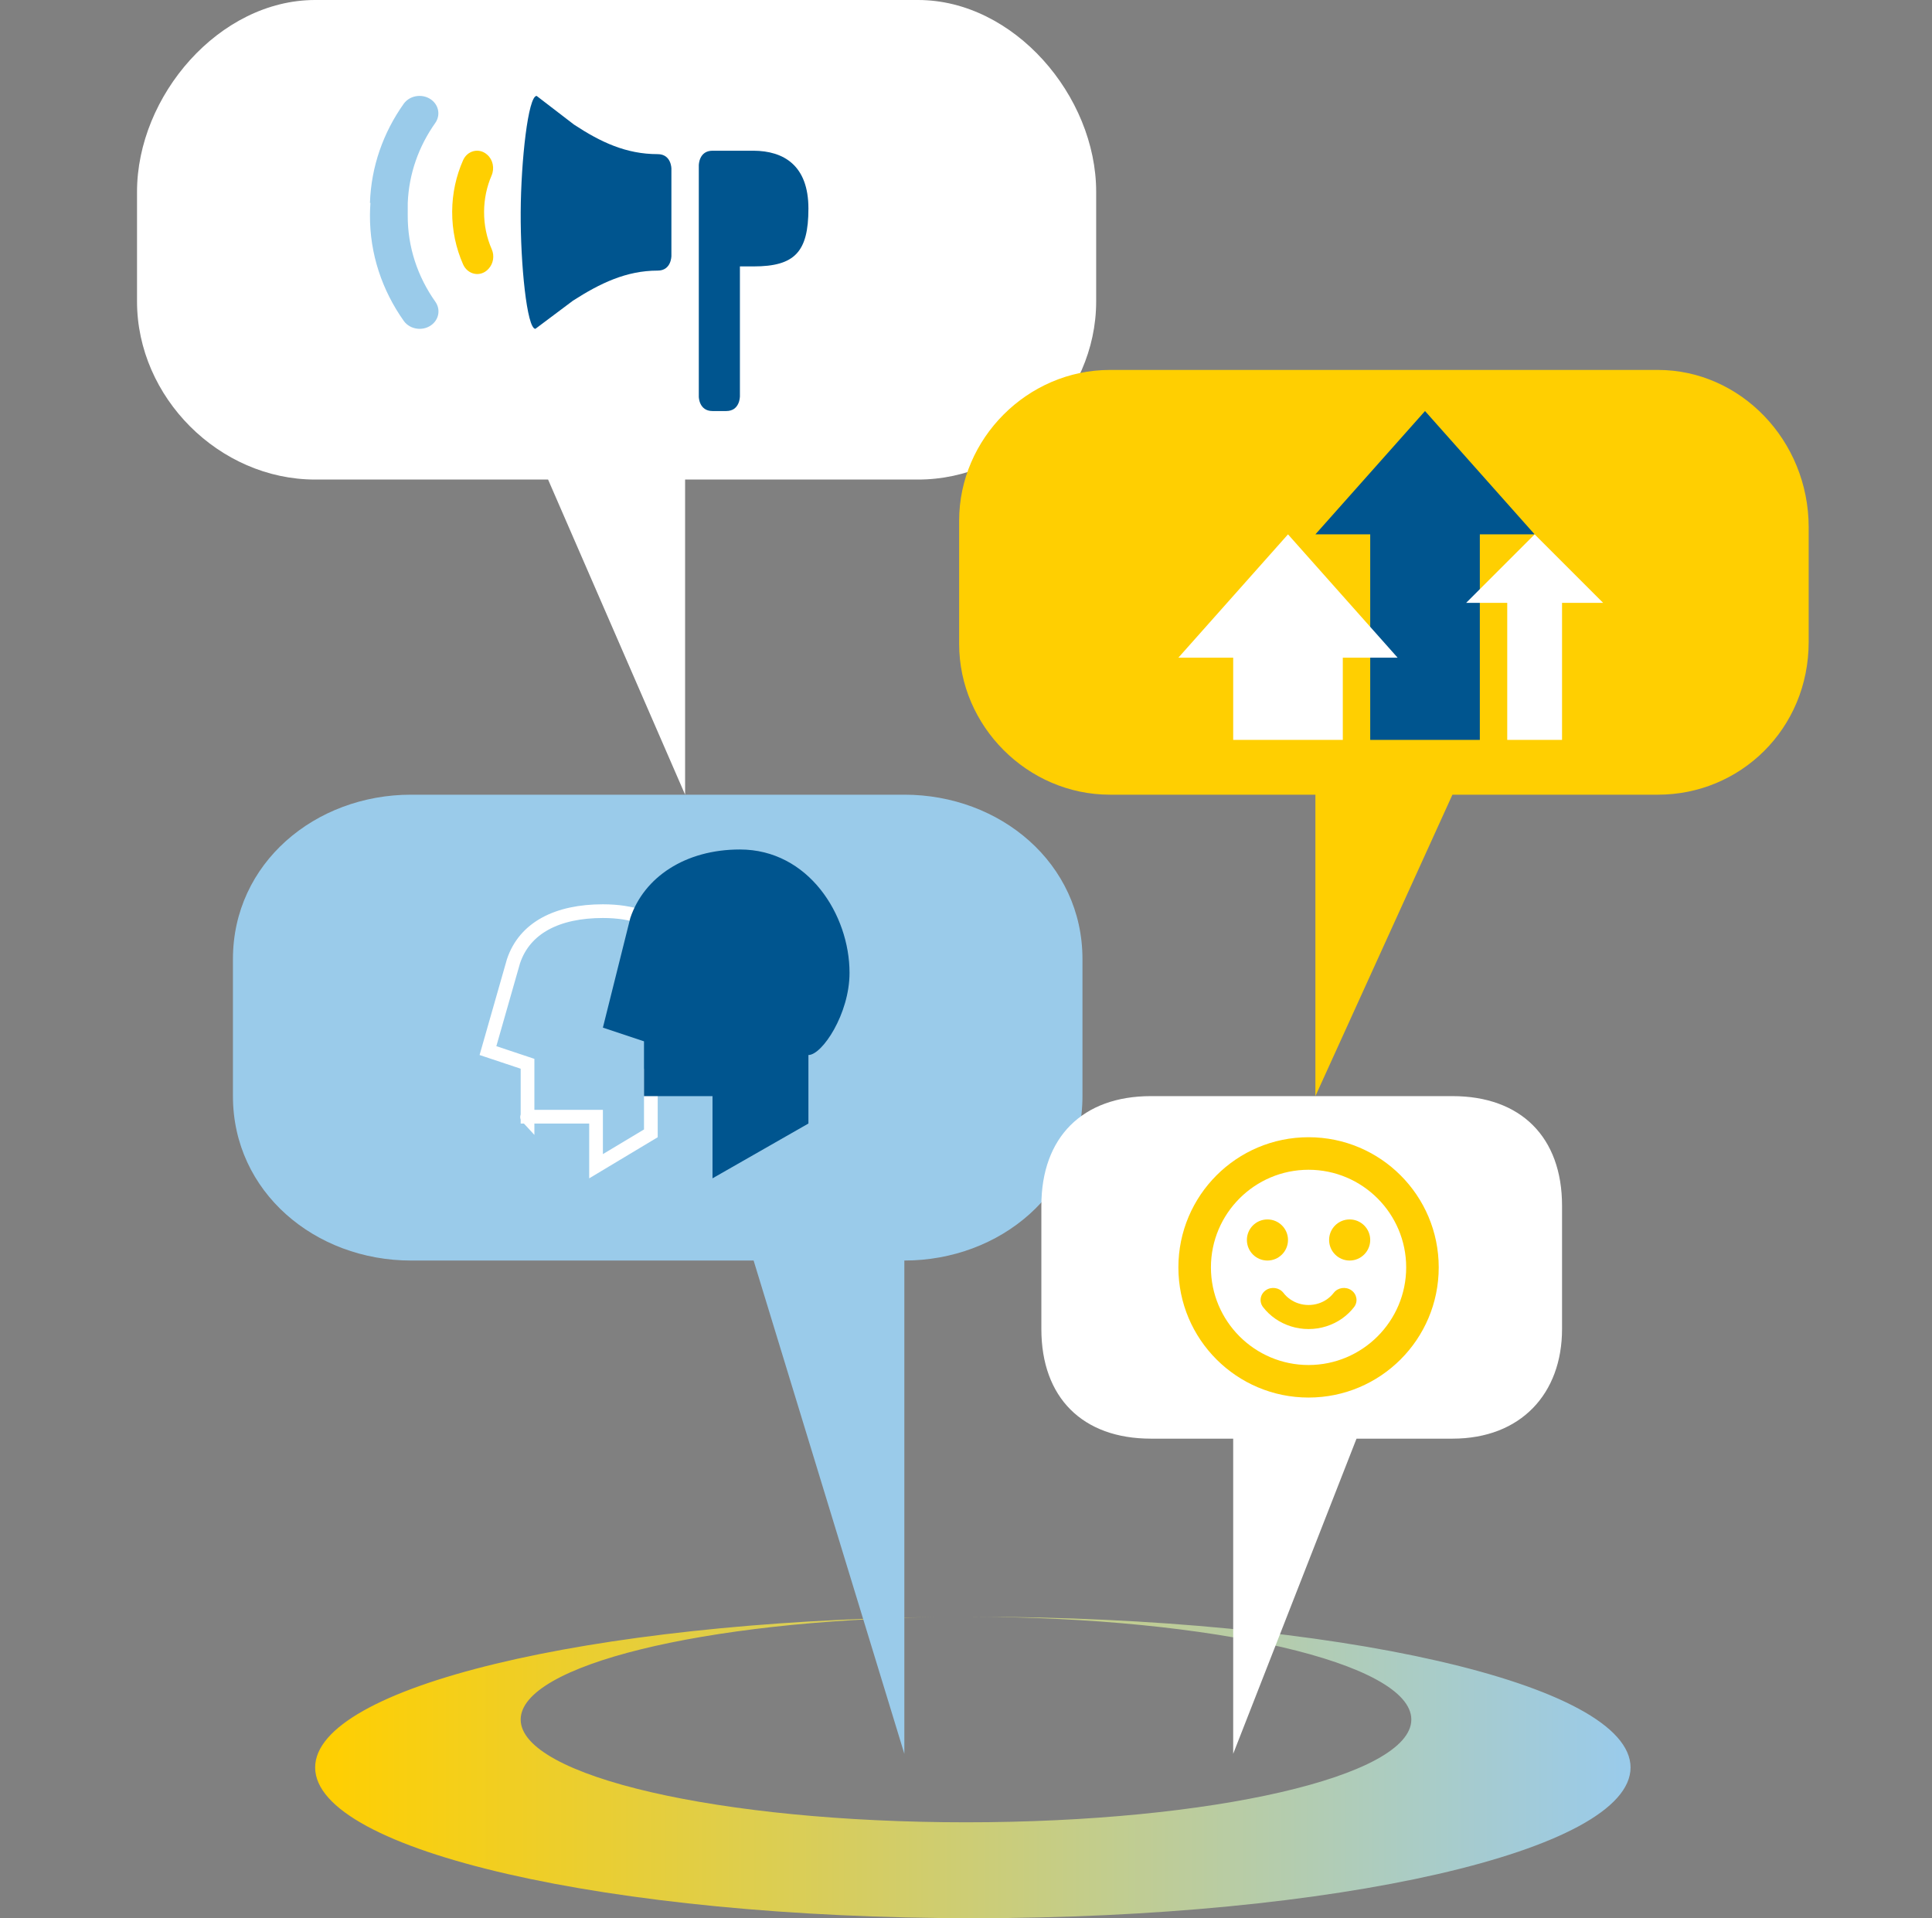 <?xml version="1.0" encoding="UTF-8" standalone="no"?>
<svg width="141px" height="140px" viewBox="0 0 141 140" version="1.1" xmlns="http://www.w3.org/2000/svg" xmlns:xlink="http://www.w3.org/1999/xlink">
    <rect x="0" y="0" width="141" height="140" fill="#808080" stroke="none"/>
    <!-- Generator: Sketch 46.1 (44463) - http://www.bohemiancoding.com/sketch -->
    <title>icons/event-marketing-programs</title>
    <desc>Created with Sketch.</desc>
    <defs>
        <linearGradient x1="100%" y1="50%" x2="0%" y2="50%" id="linearGradient-1">
            <stop stop-color="#9ACBEA" offset="0%"></stop>
            <stop stop-color="#FFCF01" offset="100%"></stop>
        </linearGradient>
    </defs>
    <g id="Symbols" stroke="none" stroke-width="1" fill="none" fill-rule="evenodd">
        <g id="icons/event-marketing-programs">
            <path d="M68.23,118.018 C43.009,118.347 23,123.138 23,129 C23,135.075 44.49,140 71,140 C97.51,140 119,135.075 119,129 C119,122.925 97.51,118 71,118 C70.908,118 70.817,118 70.725,118 C88.571,118.028 103,121.375 103,125.5 C103,129.642 88.45,133 70.5,133 C52.551,133 38,129.642 38,125.5 C38,121.534 51.34,118.287 68.23,118.018 Z" id="Combined-Shape" fill="url(#linearGradient-1)"></path>
            <path d="M23,0 C16,0 10,7 10,14 L10,22 C10,29 16,35 23,35 L40,35 L50,58 L50,35 L67,35 C74,35 80,29 80,22 L80,14 C80,7 74,0 67,0 L23,0 Z" id="Fill-1" fill="#FFFFFF"></path>
            <path d="M51,13.111 L51,12.056 C51.002,12.056 51,11 52,11 L55,11 C57.181,11.014 59,12.056 59,15.222 C59,18.389 58,19.444 55,19.444 L54,19.444 L54,28.944 C53.997,28.944 54,30 53,30 L52,30 C51,30 50.997,28.944 51,28.944 L51,19.444 L51,13.111 Z" id="Fill-1" fill="#00558F"></path>
            <path d="M41.888,9.091 C43.85,10.383 45.705,11.25 48,11.25 C49,11.25 49.002,12.312 49,12.312 L49,18.688 C48.998,18.688 49,19.75 48,19.75 C45.705,19.75 43.795,20.676 41.818,21.943 L39.073,24 C38.456,23.996 37.98,19.273 38.001,15.493 C38.021,11.713 38.547,6.996 39.165,7 L41.888,9.091 Z" id="Fill-4" fill="#00558F"></path>
            <path d="M35.877,12.809 C35.53,13.612 35.334,14.507 35.329,15.451 C35.323,16.434 35.526,17.366 35.891,18.199 C36.099,18.675 36.003,19.243 35.659,19.614 L35.634,19.64 C35.073,20.244 34.135,20.063 33.794,19.289 C33.28,18.121 32.993,16.816 33,15.436 C33.007,14.096 33.294,12.831 33.795,11.697 C34.112,10.978 34.968,10.776 35.539,11.276 C35.547,11.282 35.555,11.289 35.562,11.296 C35.978,11.659 36.103,12.284 35.877,12.809 Z" id="Fill-6" fill="#FFCF01"></path>
            <path d="M27,14.813 C27.085,12.152 27.977,9.674 29.458,7.582 C29.937,6.905 30.963,6.799 31.586,7.367 L31.586,7.367 C32.055,7.796 32.124,8.469 31.763,8.98 C30.568,10.67 29.842,12.668 29.758,14.813 C29.758,14.813 29.759,15.402 29.757,15.702 C29.742,18.031 30.485,20.203 31.771,22.02 C32.132,22.531 32.062,23.204 31.593,23.633 C30.971,24.201 29.944,24.095 29.465,23.418 C27.892,21.195 26.982,18.537 27,15.687 C27.002,15.393 27.014,15.102 27.036,14.813 L27,14.813 Z" id="Fill-8" fill="#9ACBEA"></path>
            <path d="M30,58 C23,58 17,63 17,70 L17,80 C17,87 23,92 30,92 L55,92 L66,128 L66,92 C73,92 79,87 79,80 L79,70 C79,63 73,58 66,58 L30,58 Z" id="Fill-3" fill="#9ACBEA"></path>
            <path d="M38.5,81.5 C38.5,81.524 38.5,81.548 38.5,81.573 C38.431,81.5 38.466,81.5 38.5,81.5 Z M38.5,81.5 C39.503,81.5 39.905,81.5 43,81.5 L43.5,81.5 L43.5,85.117 L47.5,82.717 L47.5,78.5 L48,78.5 C48.254,78.5 48.896,77.858 49.438,76.882 C50.093,75.703 50.5,74.294 50.5,73 C50.5,68.876 48.361,66.5 44,66.5 C40.692,66.5 38.294,67.699 37.474,70.158 C37.47,70.171 36.768,72.627 35.612,76.677 L38.5,77.64 L38.5,78 C38.5,80.317 38.5,80.663 38.5,81.5 Z" id="Fill-3-Copy" stroke="#FFFFFF"></path>
            <path d="M46,67 C45.99,67.03 45.323,69.697 44,75 L47,76 L47,80 L52,80 L52,86 L59,82 L59,77 C60,77 62,74 62,71 C62,66.765 59,62 54,62 C50,62 47,64.027 46,67 Z" id="Fill-3" fill="#00558F"></path>
            <path d="M81,27 C75,27 70,32 70,38 L70,47 C70,53 75,58 81,58 L96,58 L96,80 L106,58 L121,58 C127,58 132,53.21 132,46.844 L132,38.489 C132,32.124 127,27 121,27 L81,27 Z" id="Fill-6" fill="#FFCF01"></path>
            <path d="M96,39 L104,30 L112,39 L108,39 L100,39 L96,39 Z M108,54 L100,54 L100,39 L108,39 L108,54 Z" id="Combined-Shape" fill="#00558F"></path>
            <polygon id="Fill-1" fill="#FFFFFF" points="86 48 90 48 90 54 98 54 98 48 102 48 94 39"></polygon>
            <polygon id="Fill-2" fill="#FFFFFF" points="107 44 110 44 110 54 114 54 114 44 117 44 112 39"></polygon>
            <path d="M84,80 C79,80 76,83 76,88 L76,97 C76,102 79,105 84,105 L90,105 L90,128 L99,105 L106,105 C111,105 114,101.708 114,97 L114,88 C114,83 111,80 106,80 L84,80 Z" id="Fill-8" fill="#FFFFFF"></path>
            <path d="M94,90.498 C94,89.67 93.327,89 92.499,89 C91.67,89 91,89.67 91,90.498 C91,91.327 91.67,92 92.499,92 C93.327,92 94,91.327 94,90.498" id="Fill-1" fill="#FFCF01"></path>
            <path d="M98.626,94.171 C98.215,93.883 97.638,93.968 97.338,94.357 C97.198,94.538 97.033,94.695 96.842,94.829 C96.652,94.96 96.442,95.065 96.22,95.134 C95.757,95.282 95.242,95.282 94.782,95.134 C94.557,95.065 94.349,94.96 94.156,94.826 C93.969,94.695 93.801,94.538 93.664,94.357 C93.361,93.968 92.786,93.883 92.376,94.171 C91.966,94.457 91.878,95.007 92.178,95.398 C92.428,95.722 92.728,96.006 93.069,96.245 C93.414,96.485 93.796,96.671 94.202,96.8 C94.619,96.933 95.057,97 95.499,97 C95.945,97 96.382,96.933 96.8,96.8 C97.205,96.671 97.585,96.485 97.93,96.245 C98.27,96.006 98.571,95.722 98.821,95.398 C99.123,95.007 99.033,94.457 98.626,94.171" id="Fill-3" fill="#FFCF01"></path>
            <path d="M98.498,89 C97.67,89 97,89.67 97,90.498 C97,91.327 97.67,92 98.498,92 C99.327,92 100,91.327 100,90.498 C100,89.67 99.327,89 98.498,89" id="Fill-5" fill="#FFCF01"></path>
            <path d="M95.5,99.625 C91.571,99.625 88.375,96.429 88.375,92.5 C88.375,88.571 91.571,85.375 95.5,85.375 C99.429,85.375 102.625,88.571 102.625,92.5 C102.625,96.429 99.429,99.625 95.5,99.625 M95.5,83 C90.253,83 86,87.253 86,92.5 C86,97.747 90.253,102 95.5,102 C100.747,102 105,97.747 105,92.5 C105,87.253 100.747,83 95.5,83" id="Fill-7" fill="#FFCF01"></path>
        </g>
    </g>
</svg>